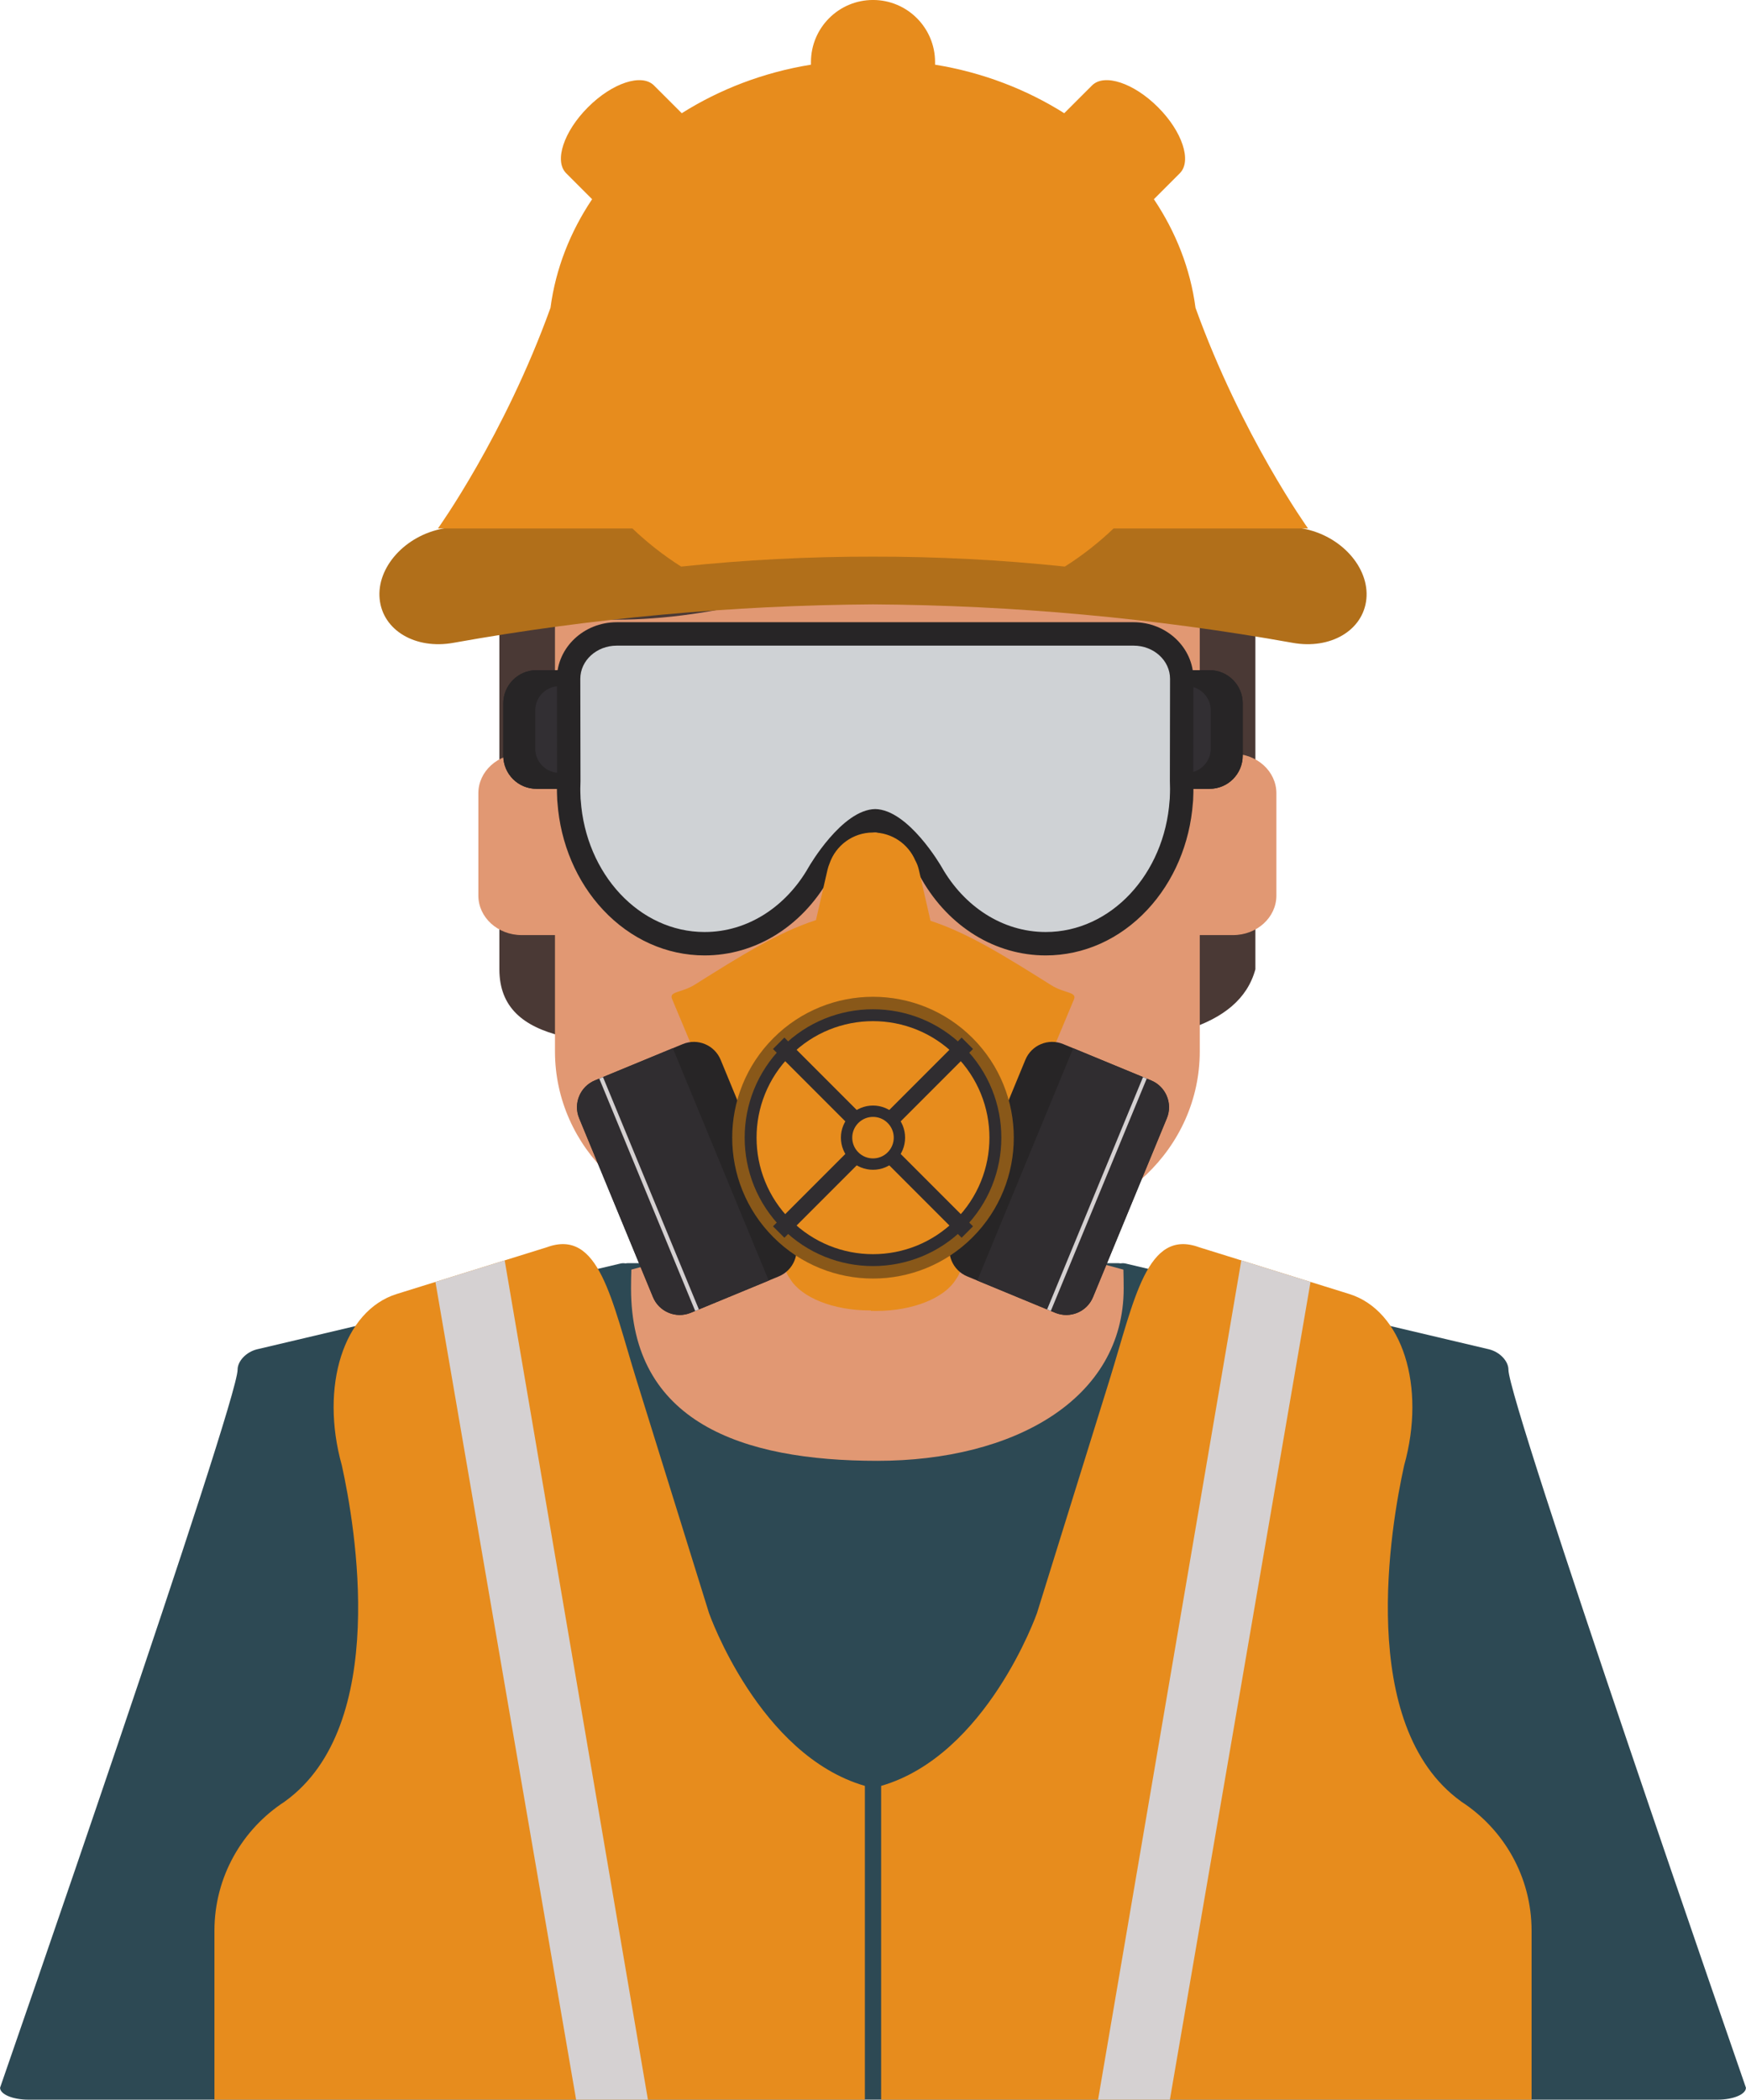 <?xml version="1.0" encoding="UTF-8"?><svg xmlns="http://www.w3.org/2000/svg" xmlns:xlink="http://www.w3.org/1999/xlink" height="346.6" preserveAspectRatio="xMidYMid meet" version="1.0" viewBox="68.4 39.3 288.4 346.6" width="288.4" zoomAndPan="magnify"><g><g><path d="M 107.645 265.402 C 107.645 263.977 109.078 262.473 110.848 262.039 C 130.848 257.32 150.855 252.605 170.859 247.883 C 171.156 247.812 171.445 247.809 171.719 247.855 C 171.859 247.836 172 247.816 172.141 247.816 L 253.066 247.816 C 253.207 247.816 253.352 247.836 253.488 247.855 C 253.762 247.809 254.051 247.812 254.348 247.883 C 274.352 252.605 294.359 257.32 314.359 262.039 C 316.125 262.473 317.559 263.977 317.559 265.402 C 317.559 270.902 356.789 383.934 356.789 383.934 C 356.789 385.016 354.703 385.902 352.121 385.902 L 73.078 385.902 C 70.5 385.902 68.41 385.016 68.41 383.934 C 68.41 383.934 107.645 270.902 107.645 265.402" fill="#2d4954"/></g><g><path d="M 150.887 199.301 C 150.887 211.918 166.688 211.918 186.18 211.918 L 240.469 211.918 C 259.957 211.918 273.105 209.094 275.762 199.301 L 275.762 125.789 C 275.762 106.867 259.957 91.52 240.469 91.52 L 186.18 91.52 C 166.688 91.52 150.887 106.867 150.887 125.789 L 150.887 199.301" fill="#4a3935"/></g><g><path d="M 253.926 187.141 C 253.926 190.738 257.133 193.66 261.078 193.66 L 272.082 193.66 C 276.027 193.66 279.23 190.738 279.23 187.141 L 279.23 170.238 C 279.23 166.641 276.027 163.727 272.082 163.727 L 261.078 163.727 C 257.133 163.727 253.926 166.641 253.926 170.238 L 253.926 187.141" fill="#e19873"/></g><g><path d="M 147.414 187.141 C 147.414 190.738 150.617 193.66 154.566 193.66 L 165.57 193.66 C 169.52 193.66 172.723 190.738 172.723 187.141 L 172.723 170.238 C 172.723 166.641 169.52 163.727 165.57 163.727 L 154.566 163.727 C 150.617 163.727 147.414 166.641 147.414 170.238 L 147.414 187.141" fill="#e19873"/></g><g><path d="M 172.684 248.879 C 173.91 248.547 175.141 248.219 176.367 247.883 C 176.629 247.812 176.879 247.809 177.117 247.855 C 177.238 247.836 177.363 247.816 177.484 247.816 L 184.121 247.816 L 184.121 221.617 L 242.523 221.617 L 242.523 247.816 L 249.148 247.816 C 249.277 247.816 249.398 247.836 249.52 247.855 C 249.758 247.809 250.012 247.812 250.27 247.883 C 251.5 248.219 252.727 248.547 253.961 248.883 C 253.988 249.902 254.008 250.93 254.008 251.965 C 254.008 270.324 235.789 280.445 213.32 280.445 C 190.848 280.445 172.633 274.016 172.633 251.965 C 172.633 250.926 172.652 249.902 172.684 248.879" fill="#e19873"/></g><g><path d="M 160.07 212.863 C 160.07 228.738 173.547 241.613 190.172 241.613 L 236.477 241.613 C 253.102 241.613 266.574 228.738 266.574 212.863 L 266.574 138.312 C 266.574 122.43 253.102 109.559 236.477 109.559 L 190.172 109.559 C 173.547 109.559 160.07 122.43 160.07 138.312 L 160.07 212.863" fill="#e19873"/></g><g><path d="M 270.141 140.23 C 270.141 140.23 259.906 111.602 216.516 130.688 C 173.117 149.77 138.352 141.094 147.414 125.391 C 150.43 120.164 153.75 121.605 161.113 101.668 L 258.469 104.895 L 270.141 140.23" fill="#4a3935"/></g><g><path d="M 157.012 149.93 L 163.535 149.93 L 163.535 169.516 L 157.012 169.516 C 153.984 169.516 151.531 167.062 151.531 164.035 L 151.531 155.41 C 151.531 152.383 153.984 149.93 157.012 149.93" fill="#272526"/></g><g><path d="M 157.012 149.93 L 163.535 149.93 L 163.535 169.516 L 157.012 169.516 C 153.984 169.516 151.531 167.062 151.531 164.035 L 151.531 155.41 C 151.531 152.383 153.984 149.93 157.012 149.93" fill="#272526"/></g><g><path d="M 160.816 152.562 L 163.535 152.562 L 163.535 166.883 L 160.816 166.883 C 158.605 166.883 156.812 165.09 156.812 162.875 L 156.812 156.566 C 156.812 154.355 158.605 152.562 160.816 152.562" fill="#322f33"/></g><g><path d="M 268.191 149.93 L 261.664 149.93 L 261.664 169.516 L 268.191 169.516 C 271.219 169.516 273.668 167.062 273.668 164.035 L 273.668 155.41 C 273.668 152.383 271.219 149.93 268.191 149.93" fill="#272526"/></g><g><path d="M 268.191 149.93 L 261.664 149.93 L 261.664 169.516 L 268.191 169.516 C 271.219 169.516 273.668 167.062 273.668 164.035 L 273.668 155.41 C 273.668 152.383 271.219 149.93 268.191 149.93" fill="#272526"/></g><g><path d="M 264.383 152.562 L 261.664 152.562 L 261.664 166.883 L 264.383 166.883 C 266.598 166.883 268.391 165.09 268.391 162.875 L 268.391 156.566 C 268.391 154.355 266.598 152.562 264.383 152.562" fill="#322f33"/></g><g><path d="M 160.391 151.355 C 160.391 146.203 164.824 142.012 170.273 142.012 L 255.645 142.012 C 261.094 142.012 265.527 146.203 265.527 151.363 L 265.5 168.164 C 265.52 168.625 265.527 169.082 265.527 169.516 C 265.527 169.973 265.52 170.441 265.492 170.949 C 265.492 171.25 265.473 171.527 265.441 171.801 C 264.945 178.547 262.277 184.816 257.914 189.48 C 253.371 194.34 247.414 197.016 241.133 197.016 C 232.82 197.016 225.176 192.328 220.652 184.469 C 220.637 184.434 220.617 184.402 220.598 184.367 C 218.551 180.82 214.941 176.848 212.961 176.727 C 210.98 176.848 207.367 180.82 205.324 184.363 C 205.309 184.398 205.281 184.434 205.258 184.48 C 200.738 192.332 193.098 197.016 184.785 197.016 C 178.508 197.016 172.547 194.34 168.004 189.48 C 163.645 184.816 160.973 178.547 160.48 171.801 C 160.445 171.535 160.43 171.258 160.426 170.949 C 160.402 170.445 160.391 169.973 160.391 169.516 C 160.391 169.082 160.398 168.625 160.418 168.164 L 160.391 151.355" fill="#272526"/></g><g><path d="M 164.285 168.25 L 164.254 151.355 C 164.254 148.328 166.953 145.879 170.273 145.879 L 255.645 145.879 C 258.969 145.879 261.664 148.328 261.664 151.355 L 261.637 168.25 C 261.652 168.668 261.664 169.09 261.664 169.516 C 261.664 169.965 261.648 170.406 261.629 170.848 L 261.629 170.879 C 261.629 171.078 261.613 171.254 261.594 171.402 C 260.758 183.57 251.918 193.152 241.133 193.152 C 233.941 193.152 227.617 188.891 223.949 182.445 C 223.844 182.254 218.457 172.953 212.961 172.855 C 207.465 172.953 202.078 182.254 201.969 182.445 C 198.301 188.891 191.977 193.152 184.785 193.152 C 174.004 193.152 165.164 183.57 164.324 171.402 C 164.301 171.254 164.289 171.078 164.289 170.879 L 164.289 170.848 C 164.27 170.406 164.254 169.965 164.254 169.516 C 164.254 169.09 164.266 168.668 164.285 168.25" fill="#cfd2d5"/></g><g><path d="M 103.82 385.902 L 103.82 358.02 C 103.82 349.082 108.441 341.234 115.418 336.707 C 115.445 336.688 115.461 336.668 115.492 336.648 C 132.801 324.145 127.055 291.125 124.867 281.207 C 121.211 268.172 125.148 255.633 133.941 252.902 L 158.703 245.199 C 167.371 242.012 169.395 253.781 173.562 267.184 L 185.512 305.578 C 185.566 305.734 193.805 329.043 211.258 334.105 L 211.258 385.902 L 103.82 385.902" fill="#e78c1d"/></g><g><path d="M 163.562 385.902 L 140.324 250.914 L 151.762 247.355 L 175.422 385.902 L 163.562 385.902" fill="#d5d1d2"/></g><g><path d="M 213.945 385.902 L 213.945 334.105 C 231.391 329.043 239.633 305.734 239.688 305.578 L 251.637 267.184 C 255.805 253.781 257.828 242.012 266.496 245.199 L 291.258 252.902 C 300.051 255.633 303.988 268.172 300.332 281.207 C 298.141 291.125 292.398 324.145 309.707 336.648 C 309.738 336.668 309.75 336.688 309.781 336.707 C 316.758 341.234 321.383 349.082 321.383 358.02 L 321.383 385.902 L 213.945 385.902" fill="#e78c1d"/></g><g><path d="M 249.777 385.902 L 273.438 247.355 L 284.871 250.914 L 261.637 385.902 L 249.777 385.902" fill="#d5d1d2"/></g><g><path d="M 141.676 126.535 C 165.074 122.344 188.828 120.195 212.602 120.043 C 236.367 120.195 260.125 122.344 283.523 126.535 C 289.895 127.676 294.613 132.984 294.094 138.18 C 293.57 143.387 288.145 146.531 281.938 145.418 C 259.059 141.32 235.836 139.219 212.602 139.066 C 189.363 139.219 166.141 141.32 143.266 145.418 C 137.055 146.531 131.629 143.387 131.109 138.18 C 130.586 132.984 135.305 127.676 141.676 126.535" fill="#b16f1a"/></g><g><path d="M 159.328 90.113 C 160.184 83.633 162.594 77.566 166.203 72.184 L 161.918 67.895 C 159.902 65.883 161.516 61 165.52 57.004 C 169.52 52.992 174.398 51.383 176.418 53.402 L 181.012 57.988 C 187.25 54.062 194.48 51.246 202.352 49.977 L 202.352 49.551 C 202.352 43.891 206.938 39.297 212.602 39.297 C 218.262 39.297 222.852 43.891 222.852 49.551 L 222.852 49.977 C 230.719 51.25 237.953 54.062 244.188 57.988 L 248.781 53.402 C 250.797 51.383 255.68 52.992 259.68 57.004 C 263.684 61 265.297 65.883 263.281 67.895 L 258.996 72.184 C 262.605 77.566 265.02 83.633 265.871 90.113 C 273.496 111.246 284.461 126.535 284.461 126.535 L 252.34 126.535 C 249.906 128.855 247.215 130.977 244.289 132.828 C 233.766 131.715 223.18 131.172 212.602 131.188 C 202.02 131.172 191.434 131.715 180.91 132.828 C 177.98 130.977 175.297 128.855 172.859 126.535 L 140.738 126.535 C 140.738 126.535 151.703 111.246 159.328 90.113" fill="#e78c1d"/></g><g><path d="M 183.164 201.844 C 190.641 197.148 196.895 193.215 203.176 191.191 C 203.816 188.41 204.453 185.637 205.09 182.859 C 205.172 182.508 205.281 182.18 205.406 181.883 C 206.426 178.883 209.262 176.723 212.605 176.727 C 215.738 176.727 218.43 178.629 219.586 181.34 C 219.824 181.758 220.035 182.285 220.172 182.867 C 220.812 185.676 221.453 188.488 222.098 191.301 C 228.352 193.332 234.586 197.254 242.031 201.926 C 244.266 203.328 246.348 202.996 245.781 204.309 C 239.465 219.395 233.145 234.484 226.828 249.574 C 226.68 249.922 226.48 250.25 226.254 250.551 C 224.398 253.551 219.223 255.707 213.121 255.703 C 212.824 255.703 212.531 255.699 212.238 255.688 L 212.238 255.617 C 212.188 255.617 212.133 255.621 212.078 255.621 C 205.98 255.621 200.801 253.469 198.945 250.469 C 198.719 250.164 198.52 249.84 198.371 249.488 C 192.055 234.398 185.734 219.312 179.418 204.223 C 178.852 202.91 180.934 203.238 183.164 201.844" fill="#e78c1d"/></g><g><path d="M 225.578 243.766 C 224.57 246.203 225.73 249 228.172 250.004 L 242.703 256.008 C 245.145 257.012 247.938 255.855 248.941 253.418 L 261.137 223.891 C 262.141 221.453 260.98 218.664 258.539 217.652 L 244.008 211.648 C 241.57 210.645 238.777 211.805 237.77 214.242 L 225.578 243.766" fill="#272526"/></g><g><path d="M 245.668 212.34 L 258.539 217.652 C 260.98 218.664 262.141 221.453 261.137 223.891 L 248.941 253.418 C 247.938 255.855 245.145 257.012 242.703 256.008 L 229.828 250.688 L 245.668 212.34" fill="#302d30"/></g><g><path d="M 241.359 255.453 L 241.973 255.703 L 257.812 217.352 L 257.199 217.098 L 241.359 255.453" fill="#d5d1d2"/></g><g><path d="M 199.621 243.766 C 200.629 246.203 199.469 249 197.031 250.004 L 182.492 256.008 C 180.059 257.012 177.266 255.855 176.258 253.418 L 164.066 223.891 C 163.059 221.453 164.223 218.664 166.656 217.652 L 181.191 211.648 C 183.633 210.645 186.422 211.805 187.434 214.242 L 199.621 243.766" fill="#272526"/></g><g><path d="M 179.535 212.34 L 166.656 217.652 C 164.223 218.664 163.059 221.453 164.066 223.891 L 176.258 253.418 C 177.266 255.855 180.059 257.012 182.492 256.008 L 195.371 250.688 L 179.535 212.34" fill="#302d30"/></g><g><path d="M 183.84 255.453 L 183.227 255.703 L 167.387 217.352 L 168 217.098 L 183.84 255.453" fill="#d5d1d2"/></g><g><path d="M 196.156 243.543 C 205.238 252.629 219.965 252.629 229.047 243.547 C 238.125 234.461 238.125 219.734 229.047 210.656 C 219.965 201.574 205.238 201.574 196.156 210.656 C 187.074 219.734 187.074 234.461 196.156 243.543" fill="#895819"/></g><g><path d="M 197.609 242.09 C 205.887 250.367 219.312 250.367 227.59 242.09 C 235.867 233.812 235.867 220.387 227.59 212.109 C 219.312 203.836 205.887 203.836 197.609 212.109 C 189.332 220.387 189.332 233.812 197.609 242.09" fill="#302d30"/></g><g><path d="M 199 240.699 C 206.512 248.211 218.688 248.211 226.199 240.699 C 233.711 233.184 233.711 221.012 226.199 213.5 C 218.688 205.988 206.512 205.988 199 213.5 C 191.488 221.012 191.488 233.184 199 240.699" fill="#e78c1d"/></g><g><path d="M 227.238 243.617 L 229.117 241.738 L 197.961 210.578 L 196.082 212.461 L 227.238 243.617" fill="#302d30"/></g><g><path d="M 196.082 241.738 L 197.961 243.617 L 229.117 212.461 L 227.238 210.578 L 196.082 241.738" fill="#302d30"/></g><g><path d="M 208.852 230.848 C 210.922 232.918 214.277 232.918 216.352 230.848 C 218.418 228.777 218.418 225.422 216.352 223.352 C 214.277 221.281 210.922 221.281 208.852 223.352 C 206.781 225.422 206.781 228.777 208.852 230.848" fill="#302d30"/></g><g><path d="M 210.176 229.52 C 211.516 230.859 213.688 230.859 215.023 229.52 C 216.363 228.184 216.363 226.016 215.023 224.676 C 213.688 223.336 211.516 223.336 210.176 224.676 C 208.836 226.016 208.836 228.184 210.176 229.52" fill="#e78c1d"/></g></g></svg>